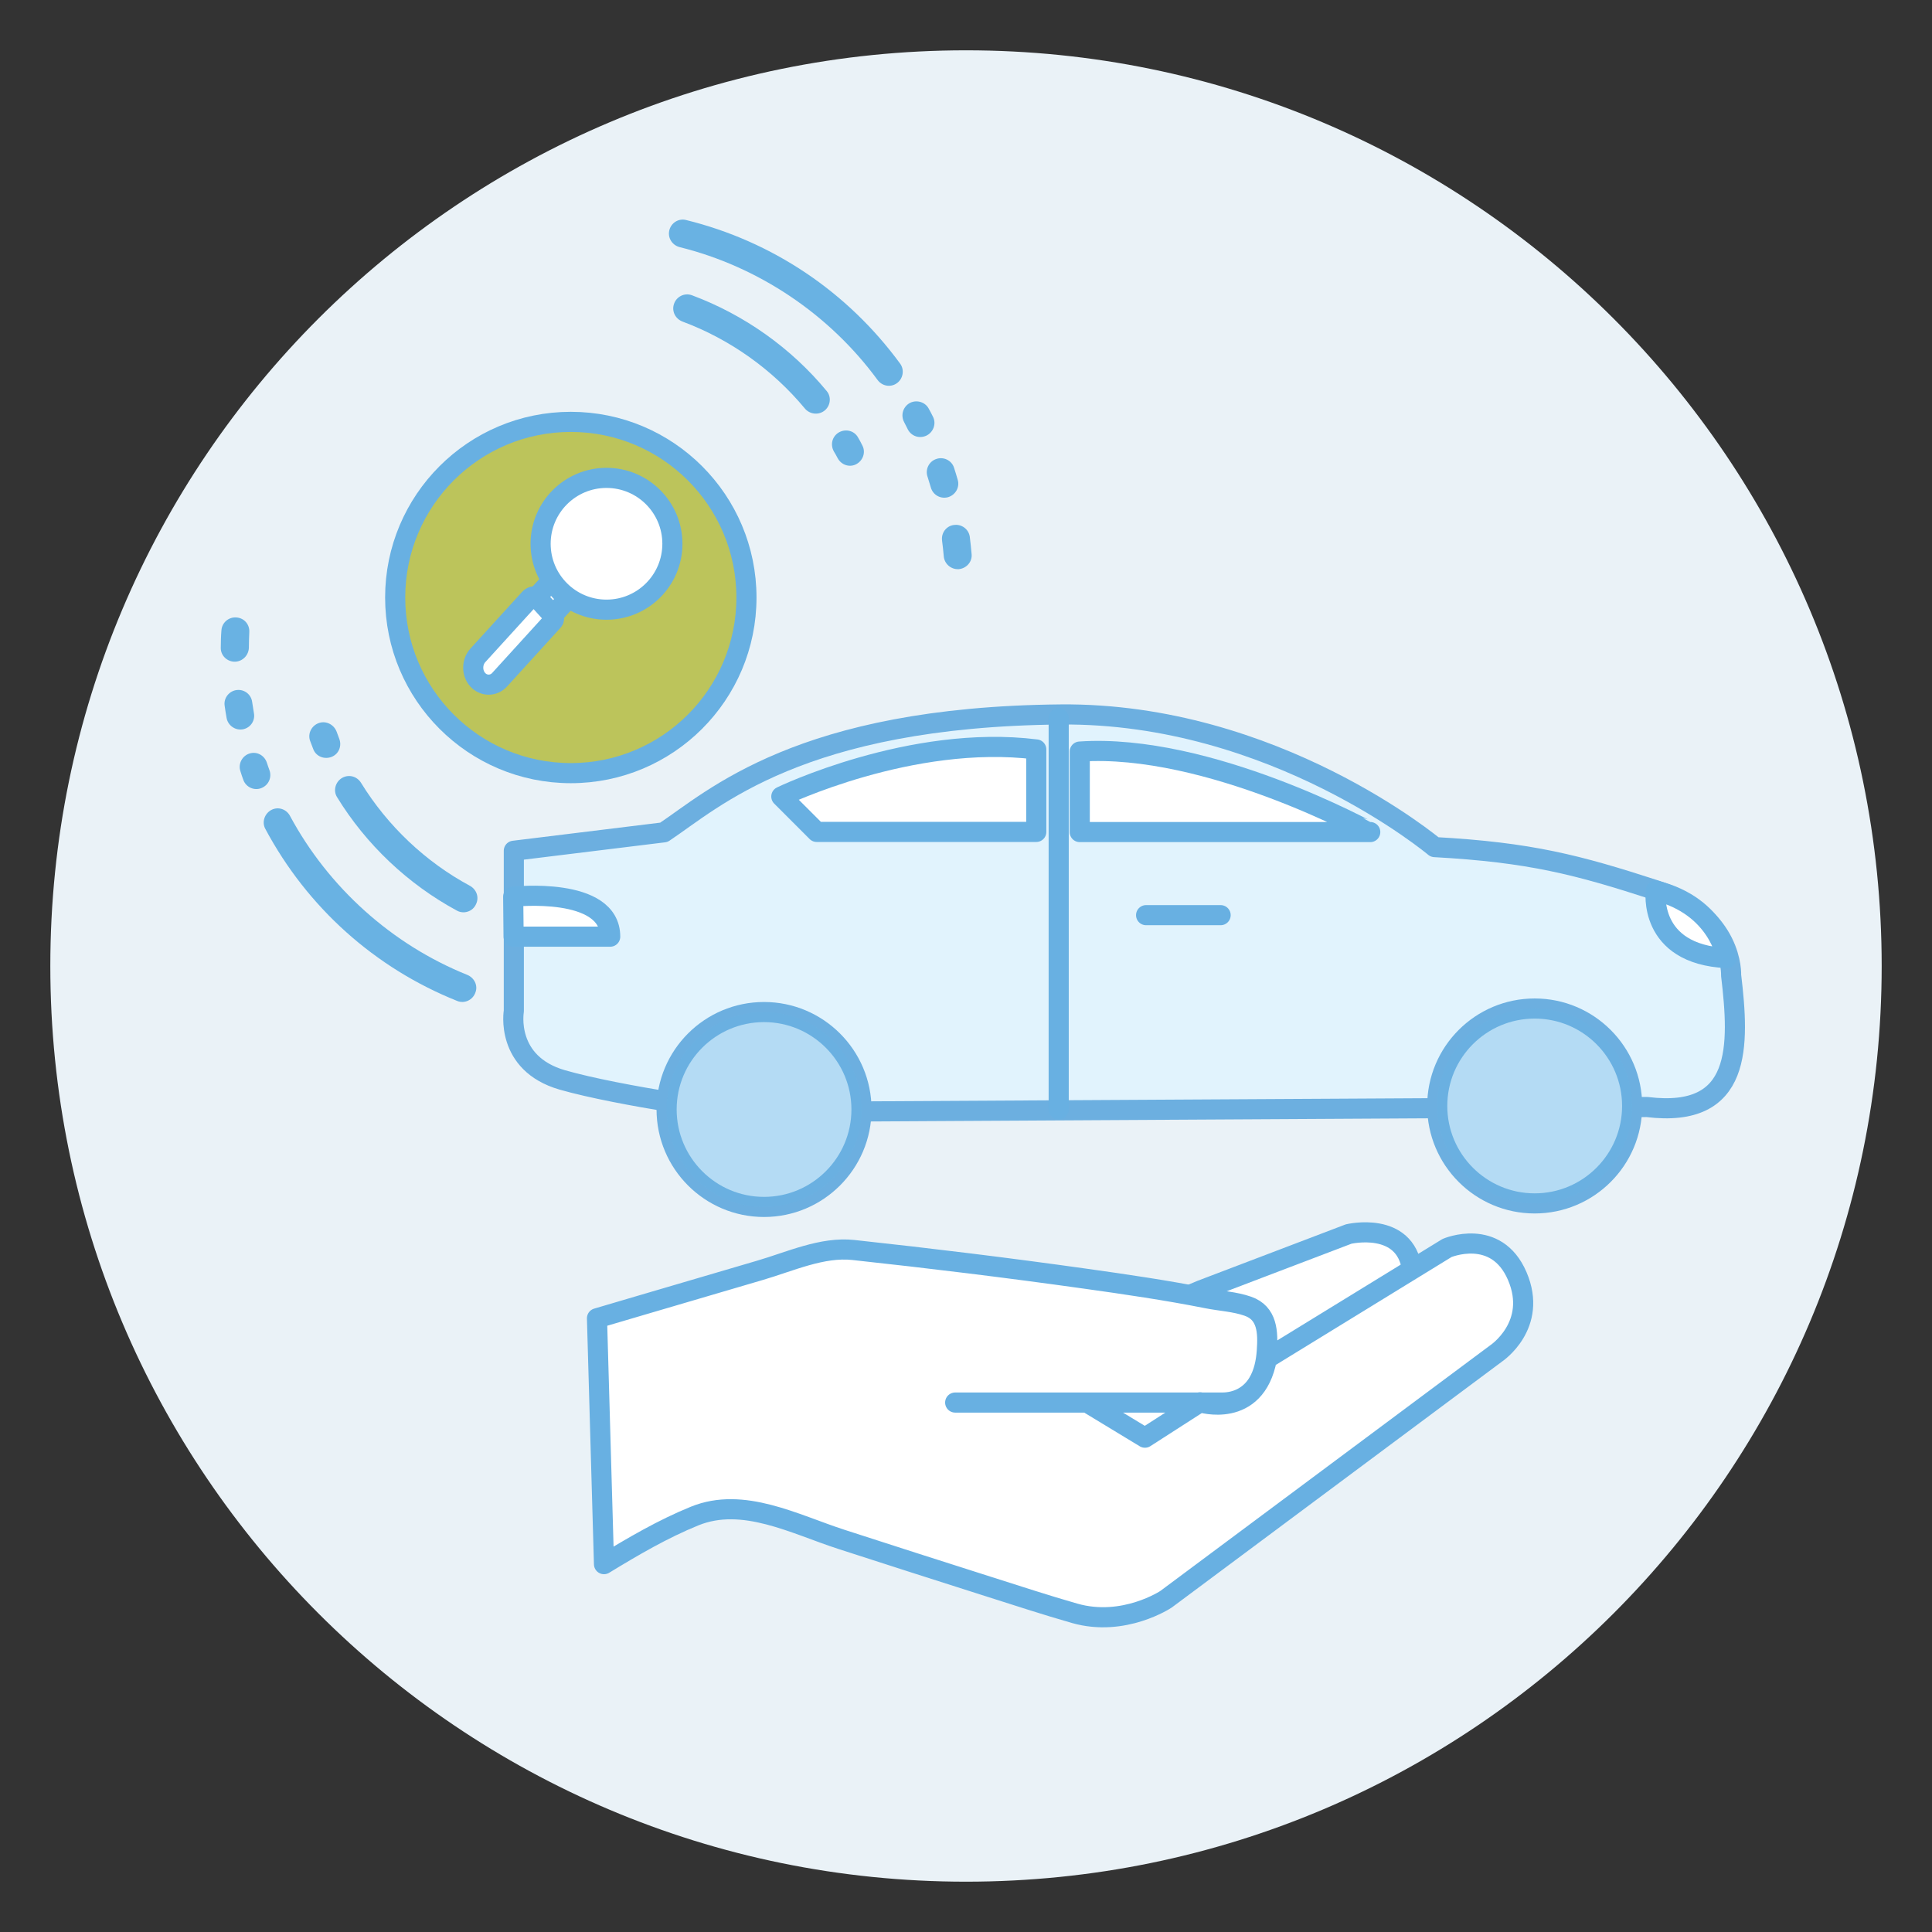 <?xml version="1.0" encoding="UTF-8"?> <svg xmlns="http://www.w3.org/2000/svg" width="92" height="92" viewBox="0 0 92 92" fill="none"><rect x="0" y="0" width="92" height="92" fill="#333333" stroke="none"/> <path d="M40.25 80.979C58.774 80.979 73.791 65.962 73.791 47.437C73.791 28.913 58.774 13.896 40.25 13.896C21.725 13.896 6.708 28.913 6.708 47.437C6.708 65.962 21.725 80.979 40.25 80.979Z" fill="#C4C4C4"></path> <path d="M89.604 46C89.604 70.084 70.08 89.604 46 89.604C21.919 89.604 2.396 70.084 2.396 46C2.396 21.916 21.919 2.396 46 2.396C70.084 2.396 89.604 21.92 89.604 46Z" fill="#EAF2F7"></path> <path fill-rule="evenodd" clip-rule="evenodd" d="M35.109 52.959L78.43 52.715C82.973 53.277 82.832 49.801 82.434 46.439C82.434 46.439 82.575 43.603 78.848 42.392C75.122 41.181 72.867 40.589 68.317 40.338C68.317 40.338 60.687 33.928 50.511 34.022C38.093 34.136 33.968 38.069 31.613 39.635L24.468 40.512V48.149C24.468 48.149 24.033 50.634 26.782 51.427C29.532 52.213 35.109 52.959 35.109 52.959Z" fill="#E1F3FD" stroke="#6CAFE0" stroke-width="0.958" stroke-miterlimit="10" stroke-linecap="round" stroke-linejoin="round"></path> <path fill-rule="evenodd" clip-rule="evenodd" d="M36.383 48.193C33.821 48.193 31.743 50.27 31.743 52.832C31.743 55.395 33.824 57.473 36.383 57.473C38.942 57.473 41.023 55.392 41.023 52.832C41.023 50.274 38.942 48.193 36.383 48.193Z" fill="#E1F3FD" stroke="#6CAFE0" stroke-width="0.958" stroke-miterlimit="10" stroke-linecap="round" stroke-linejoin="round"></path> <path opacity="0.37" fill-rule="evenodd" clip-rule="evenodd" d="M36.383 48.193C33.821 48.193 31.743 50.27 31.743 52.832C31.743 55.395 33.824 57.473 36.383 57.473C38.946 57.473 41.023 55.392 41.023 52.832C41.023 50.274 38.942 48.193 36.383 48.193Z" fill="#67B2E4"></path> <path fill-rule="evenodd" clip-rule="evenodd" d="M73.081 48.025C70.518 48.025 68.44 50.103 68.44 52.665C68.44 55.228 70.522 57.305 73.081 57.305C75.643 57.305 77.721 55.224 77.721 52.665C77.721 50.106 75.643 48.025 73.081 48.025Z" fill="#E1F3FD" stroke="#6CAFE0" stroke-width="0.958" stroke-miterlimit="10" stroke-linecap="round" stroke-linejoin="round"></path> <path opacity="0.37" fill-rule="evenodd" clip-rule="evenodd" d="M73.081 48.025C70.518 48.025 68.44 50.103 68.44 52.665C68.44 55.228 70.522 57.305 73.081 57.305C75.643 57.305 77.721 55.224 77.721 52.665C77.721 50.106 75.643 48.025 73.081 48.025Z" fill="#67B2E4"></path> <path fill-rule="evenodd" clip-rule="evenodd" d="M51.417 35.789V39.622H65.25C65.246 39.622 57.535 35.37 51.417 35.789Z" fill="white" stroke="#68B0E2" stroke-width="0.958" stroke-miterlimit="10" stroke-linecap="round" stroke-linejoin="round"></path> <path fill-rule="evenodd" clip-rule="evenodd" d="M49.346 35.688V39.615H38.892L37.206 37.929C37.206 37.929 43.388 34.939 49.346 35.688Z" fill="white" stroke="#68B0E2" stroke-width="0.958" stroke-miterlimit="10" stroke-linecap="round" stroke-linejoin="round"></path> <path fill-rule="evenodd" clip-rule="evenodd" d="M24.438 42.7C24.438 42.7 29.061 42.191 29.057 44.603H24.458L24.438 42.7Z" fill="white" stroke="#68B0E2" stroke-width="0.958" stroke-miterlimit="10" stroke-linecap="round" stroke-linejoin="round"></path> <path fill-rule="evenodd" clip-rule="evenodd" d="M78.848 42.409C78.848 42.409 78.44 45.44 82.22 45.623C82.22 45.623 81.845 43.155 78.848 42.409Z" fill="white" stroke="#68B0E2" stroke-width="0.958" stroke-miterlimit="10" stroke-linecap="round" stroke-linejoin="round"></path> <path d="M58.125 43.579H54.576M50.414 34.196V52.832" stroke="#68B0E2" stroke-width="0.958" stroke-miterlimit="10" stroke-linecap="round" stroke-linejoin="round"></path> <path d="M67.239 60.45C66.915 58.121 64.219 58.764 64.219 58.764L57.194 61.44L46.823 65.789L52.51 71.476L67.239 60.45Z" fill="white" stroke="#68B0E2" stroke-width="0.958" stroke-miterlimit="10" stroke-linecap="round" stroke-linejoin="round"></path> <path d="M45.485 66.788H58.197C58.907 66.788 59.532 66.468 59.903 65.852C60.178 65.397 60.288 64.859 60.325 64.327C60.389 63.43 60.352 62.527 59.425 62.202C58.796 61.981 58.12 61.955 57.471 61.824C55.551 61.443 53.607 61.159 51.671 60.888C48.001 60.373 44.318 59.921 40.635 59.523C39.153 59.362 37.617 60.075 36.199 60.489C34.305 61.045 32.412 61.603 30.518 62.159C29.823 62.363 29.124 62.57 28.428 62.775L28.762 74.483C30.151 73.636 31.572 72.803 33.081 72.191C35.389 71.255 37.838 72.583 40.073 73.305C42.411 74.061 44.749 74.814 47.091 75.557C48.449 75.988 49.804 76.433 51.176 76.825C53.517 77.494 55.525 76.155 55.525 76.155L71.247 64.447C71.247 64.447 73.254 63.109 72.251 60.767C71.247 58.426 68.905 59.429 68.905 59.429L60.328 64.695C59.78 67.618 57.144 66.775 57.144 66.775L54.521 68.461L51.925 66.886" fill="white"></path> <path d="M45.485 66.788H58.197C58.907 66.788 59.532 66.468 59.903 65.852C60.178 65.397 60.288 64.859 60.325 64.327C60.389 63.43 60.352 62.527 59.425 62.202C58.796 61.981 58.12 61.955 57.471 61.824C55.551 61.443 53.607 61.159 51.671 60.888C48.001 60.373 44.318 59.921 40.635 59.523C39.153 59.362 37.617 60.075 36.199 60.489C34.305 61.045 32.412 61.603 30.518 62.159C29.823 62.363 29.124 62.57 28.428 62.775L28.762 74.483C30.151 73.636 31.572 72.803 33.081 72.191C35.389 71.255 37.838 72.583 40.073 73.305C42.411 74.061 44.749 74.814 47.091 75.557C48.449 75.988 49.804 76.433 51.176 76.825C53.517 77.494 55.525 76.155 55.525 76.155L71.247 64.447C71.247 64.447 73.254 63.109 72.251 60.767C71.247 58.426 68.905 59.429 68.905 59.429L60.328 64.695C59.78 67.618 57.144 66.775 57.144 66.775L54.521 68.461L51.925 66.886" stroke="#68B0E2" stroke-width="0.958" stroke-miterlimit="10" stroke-linecap="round" stroke-linejoin="round"></path> <path d="M27.181 36.816C31.8 36.816 35.545 33.071 35.545 28.453C35.545 23.834 31.8 20.089 27.181 20.089C22.563 20.089 18.818 23.834 18.818 28.453C18.818 33.071 22.563 36.816 27.181 36.816Z" fill="#BCC45B" stroke="#68B0E2" stroke-width="0.958" stroke-miterlimit="10" stroke-linecap="round" stroke-linejoin="round"></path> <path d="M26.248 27.664L25.552 28.43L26.334 29.289L27.034 28.523L26.248 27.664Z" fill="white" stroke="#68B0E2" stroke-width="0.958" stroke-miterlimit="10" stroke-linecap="round" stroke-linejoin="round"></path> <path d="M22.748 32.367C23.036 32.681 23.504 32.681 23.792 32.367L26.341 29.567C26.438 29.463 26.345 29.323 26.248 29.216L25.552 28.45C25.455 28.346 25.301 28.413 25.207 28.517L22.748 31.216C22.464 31.537 22.464 32.053 22.748 32.367Z" fill="white" stroke="#68B0E2" stroke-width="0.958" stroke-miterlimit="10" stroke-linecap="round" stroke-linejoin="round"></path> <path d="M28.881 29.032C30.614 29.032 32.019 27.627 32.019 25.894C32.019 24.161 30.614 22.756 28.881 22.756C27.148 22.756 25.743 24.161 25.743 25.894C25.743 27.627 27.148 29.032 28.881 29.032Z" fill="white" stroke="#68B0E2" stroke-width="0.958" stroke-miterlimit="10" stroke-linecap="round" stroke-linejoin="round"></path> <path d="M11.202 31.509C10.827 31.524 10.509 31.221 10.513 30.857C10.516 30.582 10.52 30.297 10.544 30.015C10.569 29.645 10.896 29.369 11.266 29.403L11.276 29.404C11.636 29.437 11.894 29.743 11.871 30.104C11.861 30.349 11.851 30.604 11.851 30.849C11.838 31.202 11.558 31.493 11.202 31.509Z" fill="#69B2E3"></path> <path d="M11.596 34.723C11.232 34.807 10.867 34.567 10.793 34.204C10.758 34.003 10.723 33.803 10.697 33.603C10.643 33.233 10.92 32.892 11.288 32.857C11.646 32.821 11.96 33.075 12.007 33.424C12.034 33.605 12.063 33.775 12.091 33.956C12.158 34.298 11.951 34.637 11.596 34.723Z" fill="#69B2E3"></path> <path d="M11.592 37.151C11.54 37.007 11.489 36.864 11.447 36.721C11.331 36.373 11.534 35.984 11.891 35.879C12.238 35.773 12.588 35.972 12.705 36.31C12.749 36.434 12.784 36.556 12.829 36.669C12.956 37.009 12.794 37.383 12.463 37.52C12.13 37.668 11.727 37.502 11.592 37.151Z" fill="#69B2E3"></path> <path d="M21.775 47.666C17.852 46.097 14.635 43.216 12.633 39.468C12.456 39.142 12.604 38.727 12.938 38.56C13.262 38.402 13.639 38.535 13.808 38.85C15.643 42.265 18.672 44.985 22.257 46.425C22.585 46.563 22.768 46.928 22.64 47.258C22.519 47.617 22.122 47.806 21.775 47.666Z" fill="#69B2E3"></path> <path d="M14.923 35.688C14.87 35.554 14.819 35.41 14.766 35.276C14.64 34.927 14.844 34.538 15.202 34.424C15.539 34.316 15.9 34.507 16.028 34.837C16.073 34.95 16.109 35.063 16.154 35.176C16.282 35.506 16.149 35.883 15.816 36.031C15.464 36.185 15.06 36.029 14.923 35.688Z" fill="#69B2E3"></path> <path d="M21.767 43.368C19.429 42.106 17.432 40.217 16.049 37.957C15.851 37.639 15.98 37.212 16.306 37.034C16.622 36.865 17.002 36.97 17.192 37.277C18.452 39.325 20.263 41.045 22.38 42.182C22.693 42.358 22.826 42.727 22.669 43.053C22.52 43.399 22.099 43.545 21.767 43.368Z" fill="#69B2E3"></path> <path d="M44.94 26.481C44.92 26.233 44.891 25.984 44.86 25.744C44.814 25.385 45.05 25.059 45.401 25.002L45.41 25.003C45.772 24.938 46.126 25.187 46.18 25.557C46.216 25.837 46.242 26.115 46.268 26.393C46.302 26.762 46.009 27.081 45.632 27.105L45.623 27.103C45.268 27.11 44.966 26.838 44.94 26.481Z" fill="#69B2E3"></path> <path d="M44.325 23.212C44.277 23.039 44.218 22.875 44.169 22.702C44.052 22.363 44.225 21.99 44.564 21.864C44.915 21.728 45.315 21.914 45.43 22.272C45.495 22.466 45.551 22.66 45.607 22.853C45.712 23.21 45.49 23.587 45.125 23.681C44.77 23.766 44.421 23.558 44.325 23.212Z" fill="#69B2E3"></path> <path d="M43.229 20.446C43.174 20.331 43.109 20.215 43.054 20.1C42.885 19.785 42.99 19.395 43.298 19.205C43.616 19.017 44.045 19.127 44.222 19.453C44.295 19.589 44.368 19.716 44.431 19.852C44.597 20.186 44.441 20.59 44.108 20.747C43.765 20.903 43.388 20.76 43.229 20.446Z" fill="#69B2E3"></path> <path d="M41.788 18.092C39.496 14.967 36.118 12.697 32.364 11.768C32.021 11.678 31.795 11.346 31.867 10.991C31.94 10.626 32.303 10.384 32.666 10.476C36.774 11.487 40.352 13.889 42.864 17.316C43.084 17.617 43.003 18.05 42.693 18.259C42.394 18.459 42 18.383 41.788 18.092Z" fill="#69B2E3"></path> <path d="M39.889 21.818C39.833 21.713 39.777 21.608 39.711 21.502C39.532 21.186 39.617 20.802 39.926 20.603C40.244 20.405 40.666 20.495 40.854 20.822C40.927 20.949 41 21.075 41.063 21.211C41.24 21.537 41.093 21.952 40.748 22.117C40.436 22.267 40.058 22.133 39.889 21.818Z" fill="#69B2E3"></path> <path d="M38.324 19.449C36.784 17.594 34.753 16.153 32.503 15.314C32.164 15.185 31.981 14.829 32.09 14.488C32.202 14.128 32.59 13.928 32.948 14.059C35.433 14.985 37.673 16.569 39.366 18.62C39.608 18.904 39.545 19.349 39.243 19.569C38.953 19.78 38.547 19.722 38.324 19.449Z" fill="#69B2E3"></path> </svg> 